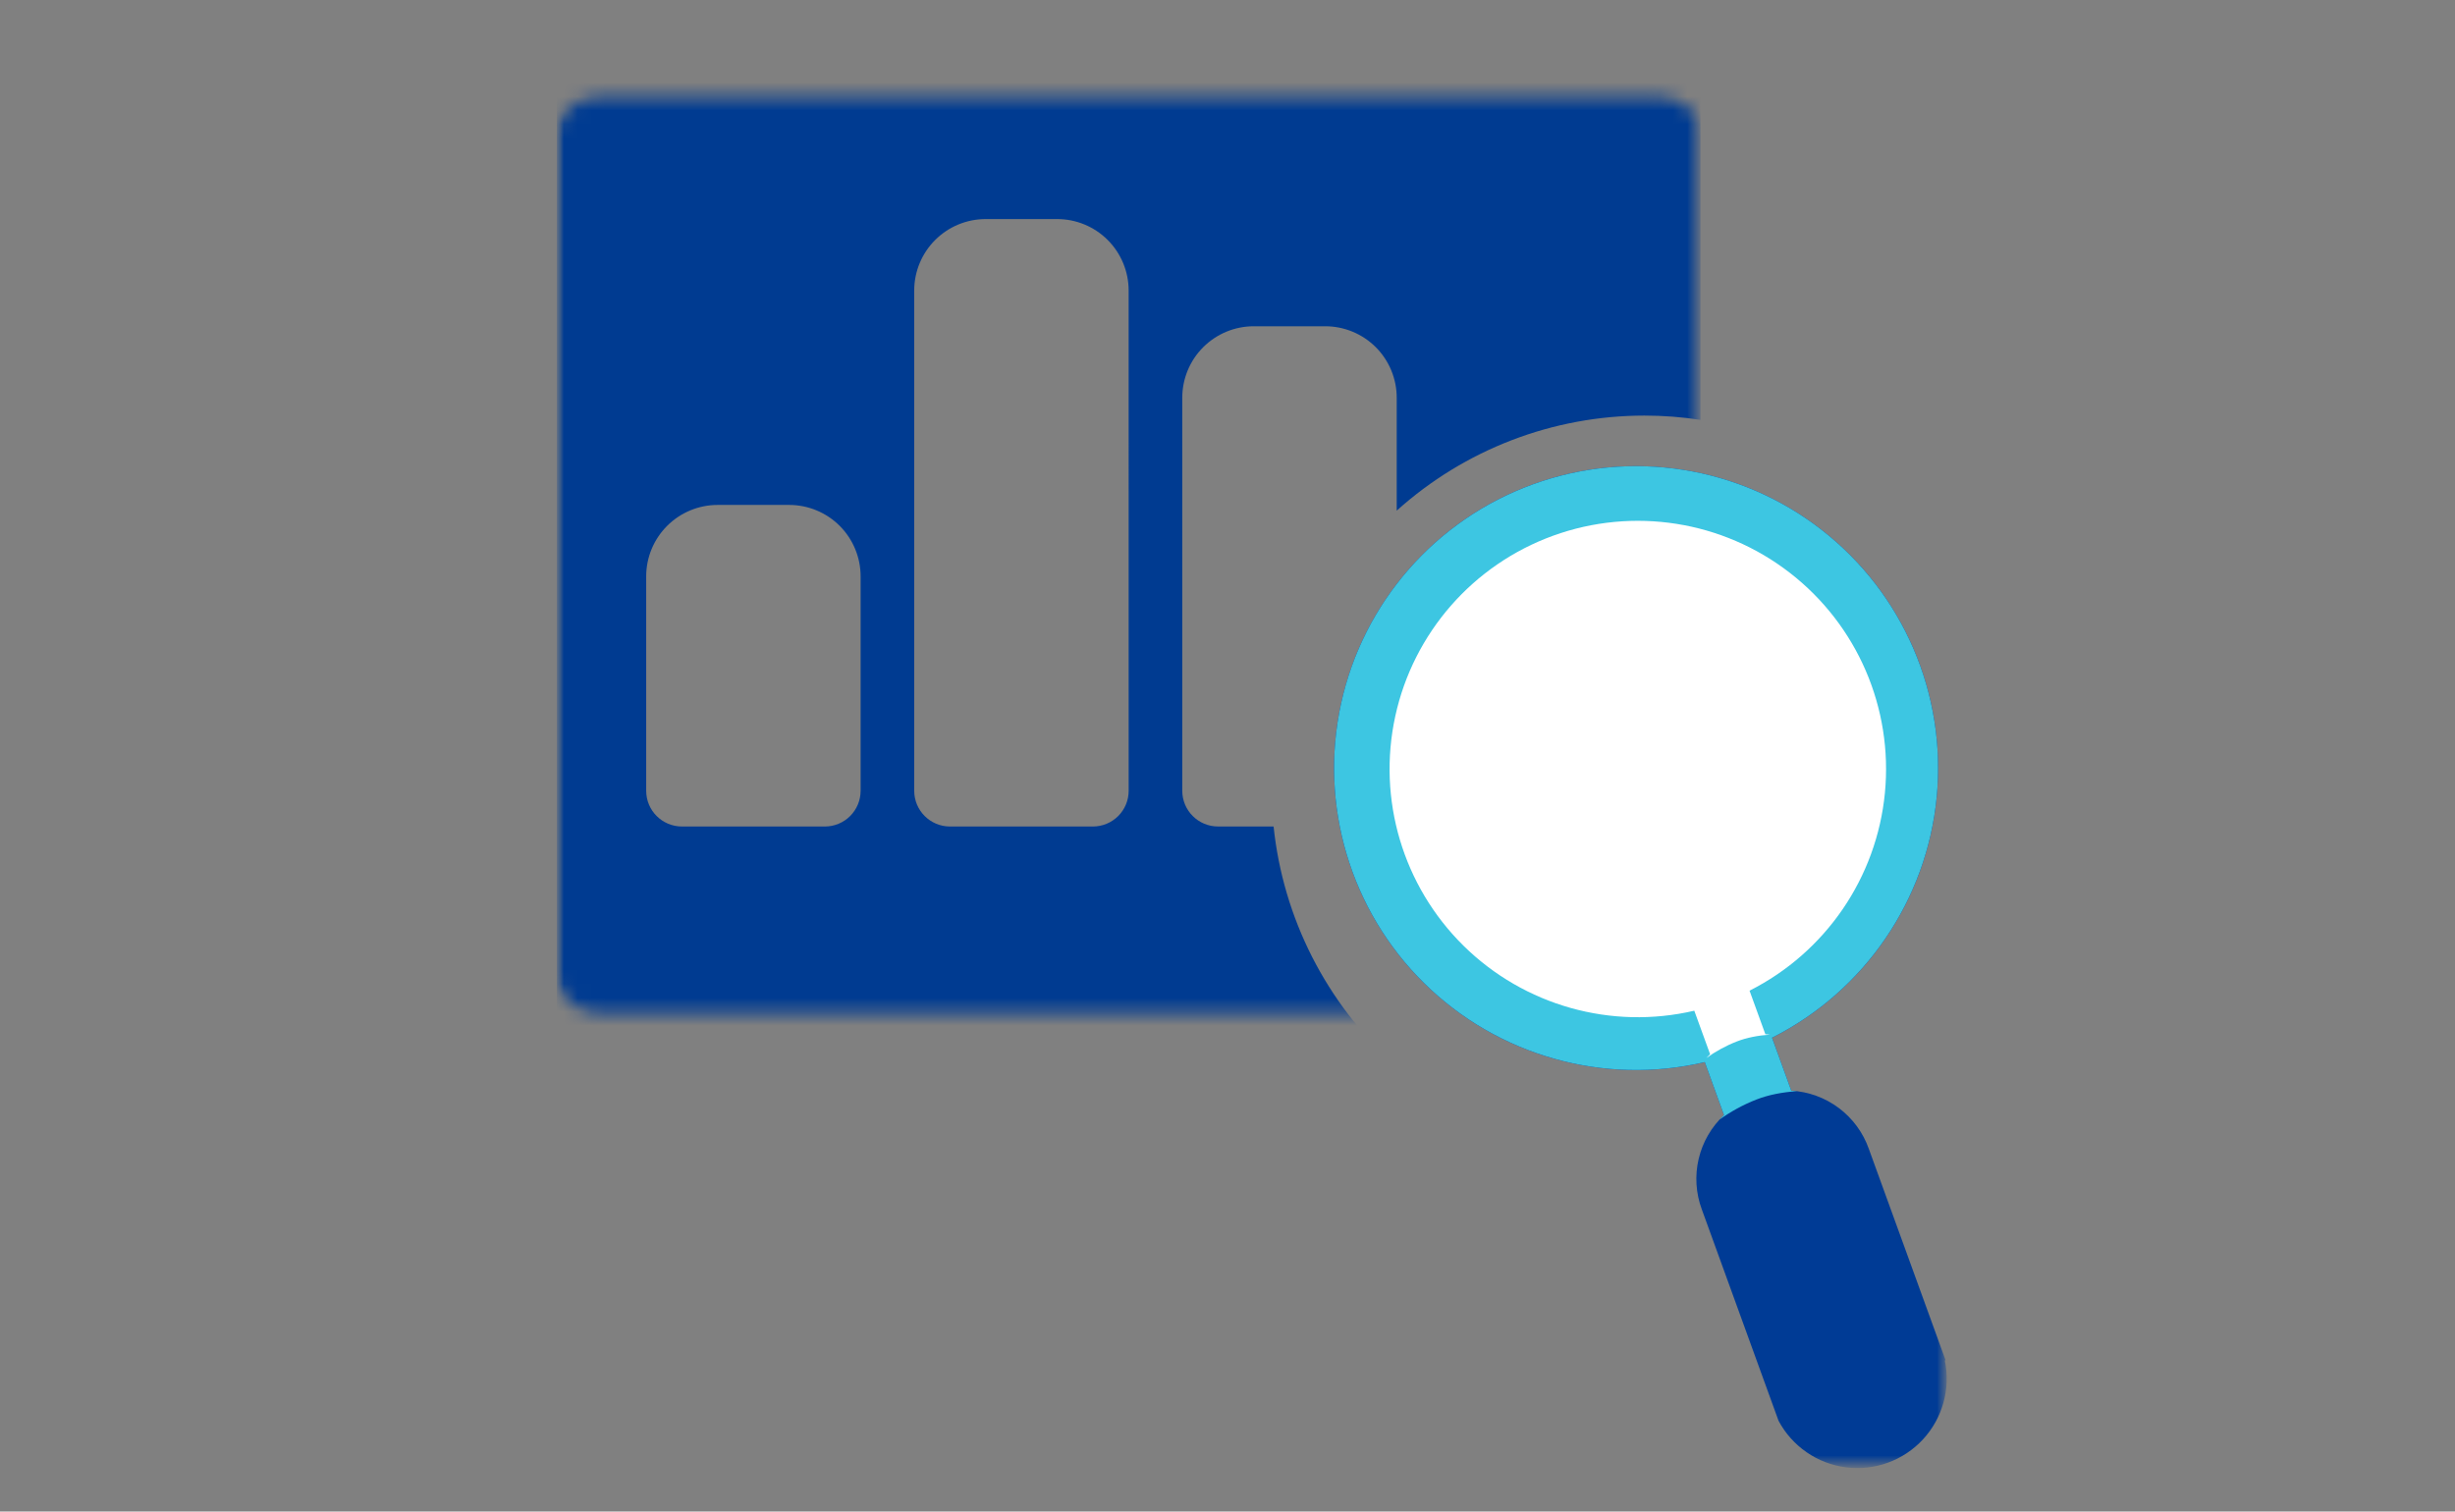 <?xml version="1.0" encoding="UTF-8" standalone="yes"?>
<svg version="1.1" id="Layer_1" xmlns="http://www.w3.org/2000/svg" xmlns:xlink="http://www.w3.org/1999/xlink" x="0px" y="0px" width="177px" height="109px" viewBox="0 0 177 109" enable-background="new 0 0 177 109" xml:space="preserve">
  <rect x="0" y="0" width="177" height="109" fill="#808080" stroke="none"/>
  <defs>
    <filter id="Adobe_OpacityMaskFilter" filterUnits="userSpaceOnUse" x="40.147" y="-12.546" width="100.207" height="118.409">
      <feColorMatrix type="matrix" values="1 0 0 0 0  0 1 0 0 0  0 0 1 0 0  0 0 0 1 0"/>
    </filter>
  </defs>
  <mask maskUnits="userSpaceOnUse" x="40.147" y="-12.546" width="100.207" height="118.409" id="mask0_1322_409">
    <rect fill="#C4C4C4" filter="url(#Adobe_OpacityMaskFilter)" width="177" height="109"/>
  </mask>
  <g mask="url(#mask0_1322_409)">
    <defs>
      <filter id="Adobe_OpacityMaskFilter_1_" filterUnits="userSpaceOnUse" x="40.147" y="-12.546" width="82.452" height="109.507">
        <feColorMatrix type="matrix" values="1 0 0 0 0  0 1 0 0 0  0 0 1 0 0  0 0 0 1 0"/>
      </filter>
    </defs>
    <mask maskUnits="userSpaceOnUse" x="40.147" y="-12.546" width="82.452" height="109.507" id="mask1_1322_409">
      <path fill="#ED51C2" filter="url(#Adobe_OpacityMaskFilter_1_)" d="M122.82,10.125V30.19v39.721c0,1.726-1.398,3.124-3.125,3.124&#xD;&#xA;&#x9;&#x9;&#x9;H97.48H43.125c-1.726,0-3.125-1.398-3.125-3.124V10.125C40,8.399,41.399,7,43.125,7h76.57C121.422,7,122.82,8.399,122.82,10.125z"/>
    </mask>
    <g mask="url(#mask1_1322_409)">
      <path fill="#003B91" d="M118.555,29.969c1.354-0.001,2.707,0.102,4.045,0.309V-4.816c0-2.05-0.814-4.016-2.264-5.466&#xD;&#xA;&#x9;&#x9;&#x9;c-1.449-1.449-3.417-2.264-5.466-2.264h-6.442v5.153c0,3.417-1.357,6.694-3.773,9.11c-2.416,2.416-5.692,3.773-9.109,3.773H67.202&#xD;&#xA;&#x9;&#x9;&#x9;c-3.417,0-6.694-1.358-9.11-3.773c-2.416-2.417-3.773-5.693-3.773-9.11v-5.153h-6.441c-2.051,0-4.017,0.814-5.466,2.264&#xD;&#xA;&#x9;&#x9;&#x9;c-1.449,1.45-2.264,3.416-2.264,5.466V89.23c0,2.051,0.814,4.018,2.264,5.467c1.45,1.449,3.416,2.264,5.466,2.264h66.993&#xD;&#xA;&#x9;&#x9;&#x9;c2.049,0,4.017-0.814,5.466-2.264s2.264-3.416,2.264-5.467v-5.823c-1.338,0.207-2.69,0.311-4.045,0.31&#xD;&#xA;&#x9;&#x9;&#x9;c-6.648-0.008-13.058-2.478-17.994-6.93c-4.936-4.453-8.049-10.575-8.739-17.188h-4.007c-1.422,0-2.577-1.154-2.577-2.576V28.681&#xD;&#xA;&#x9;&#x9;&#x9;c0-1.368,0.543-2.678,1.51-3.644s2.277-1.51,3.644-1.51h5.153c1.366,0,2.678,0.543,3.645,1.51&#xD;&#xA;&#x9;&#x9;&#x9;c0.965,0.966,1.509,2.277,1.509,3.644v8.142C105.6,32.412,111.96,29.97,118.555,29.969L118.555,29.969z M62.048,57.023&#xD;&#xA;&#x9;&#x9;&#x9;c0,0.684-0.271,1.34-0.754,1.822c-0.484,0.483-1.139,0.755-1.822,0.755H49.166c-1.423,0-2.577-1.154-2.577-2.577V41.564&#xD;&#xA;&#x9;&#x9;&#x9;c0-1.367,0.543-2.678,1.51-3.644c0.966-0.966,2.277-1.509,3.644-1.509h5.153c1.366,0,2.678,0.543,3.644,1.509&#xD;&#xA;&#x9;&#x9;&#x9;c0.966,0.966,1.509,2.277,1.509,3.644V57.023z M81.374,57.023c0,0.684-0.271,1.34-0.754,1.822&#xD;&#xA;&#x9;&#x9;&#x9;c-0.484,0.483-1.139,0.755-1.822,0.755H68.49c-1.422,0-2.577-1.154-2.577-2.577V20.951c0-1.367,0.544-2.678,1.51-3.644&#xD;&#xA;&#x9;&#x9;&#x9;c0.966-0.966,2.276-1.51,3.644-1.51h5.153c1.367,0,2.678,0.543,3.644,1.51s1.509,2.277,1.509,3.644L81.374,57.023z"/>
    </g>
    <path fill="#003B95" d="M140.27,98.084l-5.533-15.242c-0.414-1.172-1.166-2.195-2.161-2.941s-2.188-1.182-3.431-1.251l-1.386-3.819&#xD;&#xA;&#x9;&#x9;c6.673-3.363,11.154-9.912,11.872-17.35c0.719-7.437-2.426-14.723-8.332-19.301c-5.904-4.578-13.744-5.808-20.768-3.259&#xD;&#xA;&#x9;&#x9;c-7.023,2.549-12.249,8.522-13.843,15.822c-1.595,7.3,0.665,14.907,5.987,20.151c5.322,5.245,12.961,7.395,20.237,5.696&#xD;&#xA;&#x9;&#x9;l1.386,3.818c-0.908,0.851-1.544,1.949-1.828,3.16c-0.285,1.211-0.205,2.478,0.227,3.643l5.533,15.243&#xD;&#xA;&#x9;&#x9;c0.98,1.839,2.791,3.091,4.859,3.356c2.068,0.267,4.137-0.484,5.553-2.015s2.002-3.653,1.575-5.693L140.27,98.084z M102.975,48.443&#xD;&#xA;&#x9;&#x9;c1.861-3.98,5.228-7.06,9.357-8.559c4.13-1.499,8.688-1.295,12.668,0.565c3.98,1.861,7.059,5.226,8.559,9.356&#xD;&#xA;&#x9;&#x9;c1.5,4.131,1.295,8.688-0.564,12.668c-1.861,3.981-5.227,7.06-9.357,8.558c-4.13,1.5-8.687,1.297-12.668-0.563&#xD;&#xA;&#x9;&#x9;c-3.976-1.866-7.05-5.232-8.549-9.36C100.922,56.979,101.122,52.425,102.975,48.443z"/>
    <path fill="#3DC6E2" d="M129.553,78.686c-0.135-0.016-0.271-0.028-0.408-0.036l-1.387-3.819c6.672-3.363,11.154-9.912,11.872-17.35&#xD;&#xA;&#x9;&#x9;c0.72-7.437-2.426-14.723-8.332-19.301c-5.903-4.578-13.743-5.808-20.769-3.259c-7.022,2.549-12.248,8.522-13.842,15.821&#xD;&#xA;&#x9;&#x9;c-1.594,7.3,0.666,14.907,5.987,20.151c5.322,5.245,12.96,7.396,20.237,5.696l1.386,3.818c-0.114,0.107-0.223,0.217-0.327,0.33&#xD;&#xA;&#x9;&#x9;c0.782-0.558,1.674-1.063,2.676-1.453C127.521,78.944,128.512,78.758,129.553,78.686z M112.331,39.884&#xD;&#xA;&#x9;&#x9;c-4.13,1.5-7.496,4.579-9.356,8.559c-1.854,3.982-2.054,8.535-0.556,12.664c1.499,4.129,4.573,7.494,8.549,9.36&#xD;&#xA;&#x9;&#x9;c3.981,1.86,8.538,2.063,12.669,0.563c4.131-1.498,7.495-4.576,9.356-8.558c1.86-3.98,2.063-8.537,0.563-12.668&#xD;&#xA;&#x9;&#x9;c-1.498-4.13-4.578-7.496-8.558-9.356C121.018,38.589,116.461,38.386,112.331,39.884z"/>
    <path fill="#FFFFFF" d="M127.614,74.607c-0.11-0.013-0.224-0.023-0.336-0.029l-1.14-3.14c5.484-2.765,9.169-8.148,9.76-14.262&#xD;&#xA;&#x9;&#x9;s-1.994-12.103-6.85-15.866c-4.853-3.763-11.297-4.774-17.072-2.679c-5.772,2.095-10.068,7.005-11.378,13.005&#xD;&#xA;&#x9;&#x9;c-1.311,6,0.547,12.254,4.921,16.565c4.375,4.312,10.654,6.079,16.636,4.683l1.14,3.139c-0.094,0.088-0.184,0.179-0.27,0.271&#xD;&#xA;&#x9;&#x9;c0.644-0.458,1.376-0.873,2.2-1.194C125.944,74.82,126.759,74.667,127.614,74.607z M113.458,42.712&#xD;&#xA;&#x9;&#x9;c-3.396,1.232-6.162,3.764-7.691,7.036c-1.523,3.273-1.688,7.016-0.457,10.411c1.232,3.394,3.76,6.16,7.027,7.694&#xD;&#xA;&#x9;&#x9;c3.272,1.529,7.019,1.696,10.414,0.463c3.396-1.231,6.161-3.762,7.691-7.034c1.529-3.272,1.696-7.018,0.463-10.414&#xD;&#xA;&#x9;&#x9;c-1.231-3.395-3.763-6.161-7.034-7.69C120.599,41.647,116.853,41.48,113.458,42.712z"/>
  </g>
</svg>